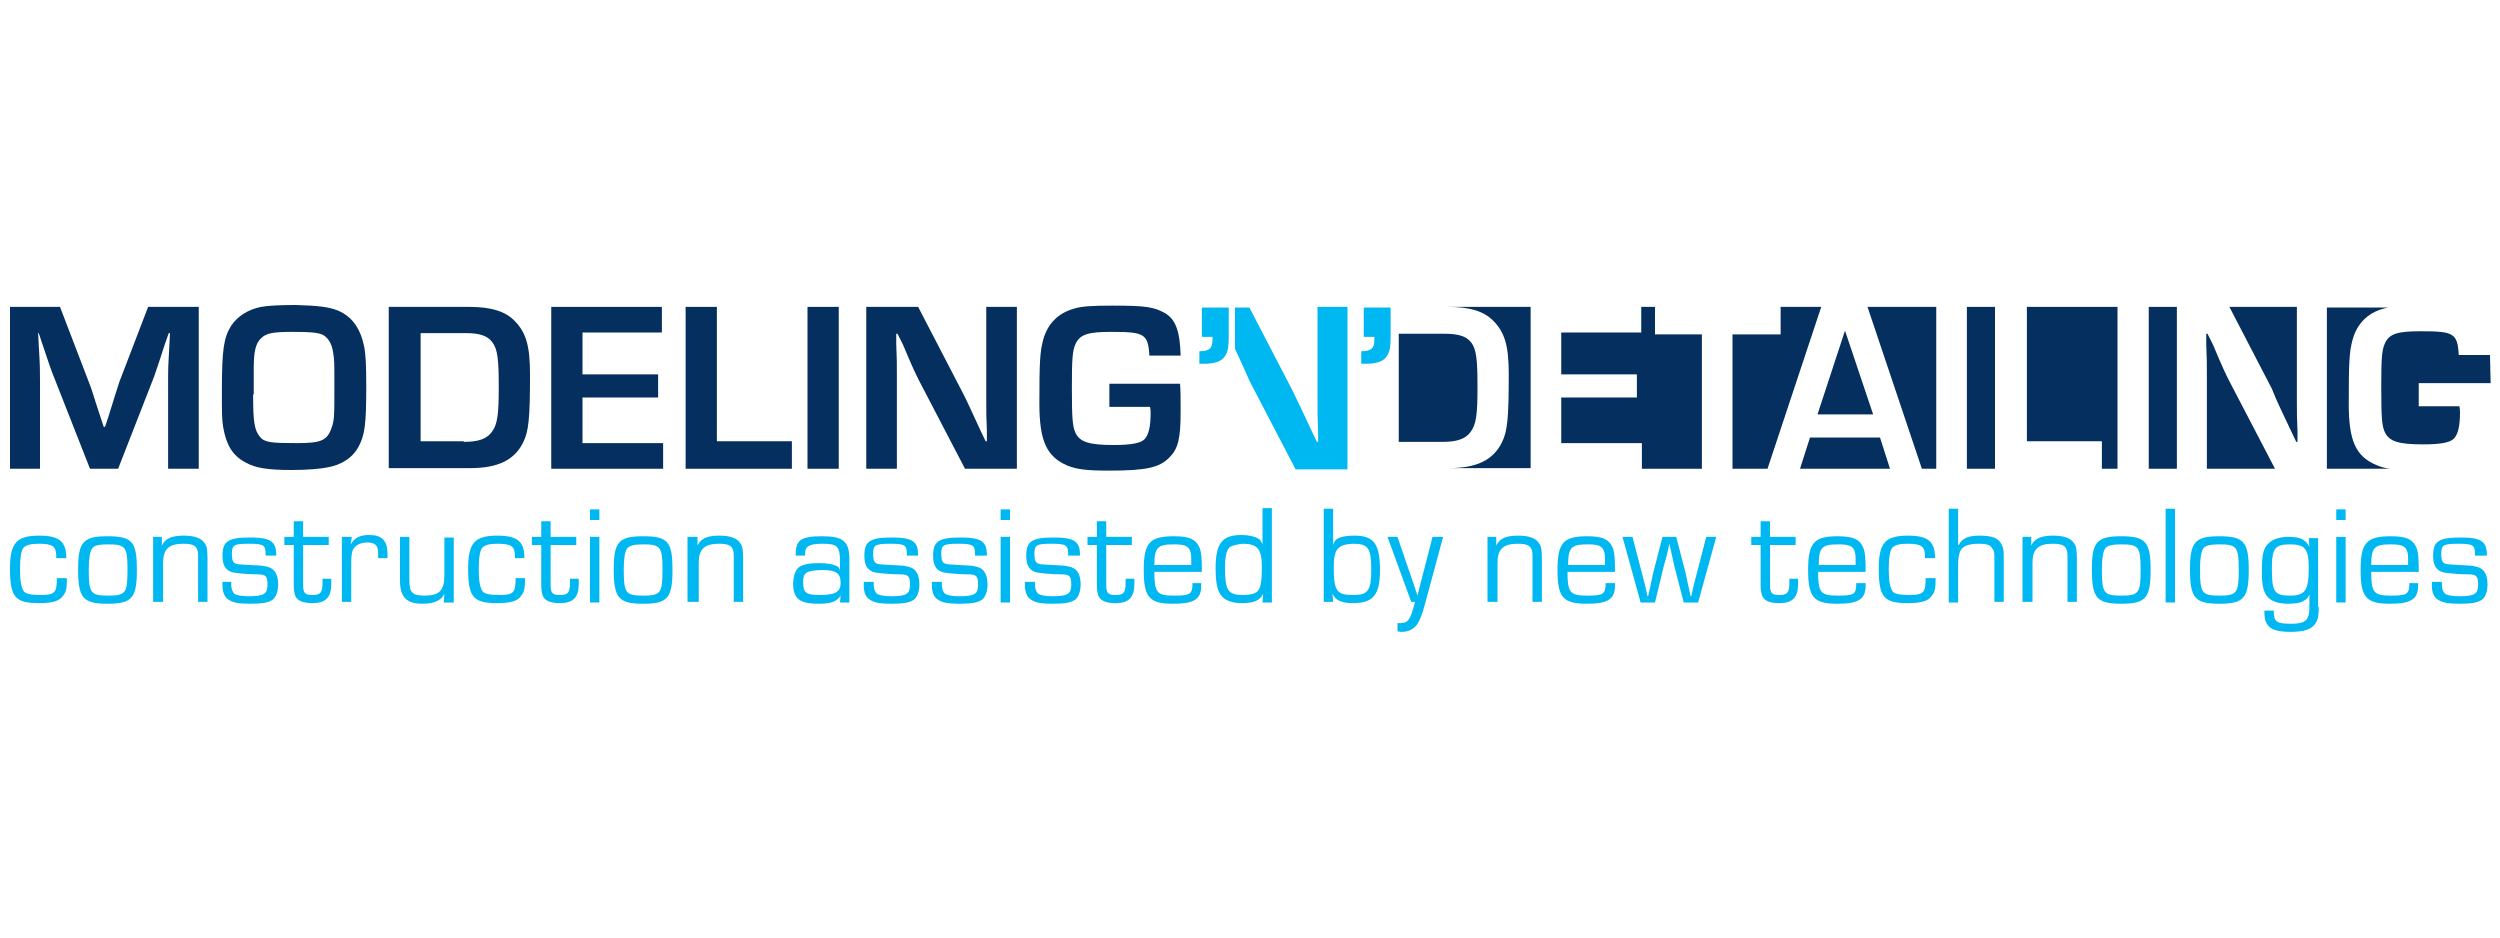 <?xml version="1.0" encoding="utf-8"?>
<!-- Generator: Adobe Illustrator 18.1.0, SVG Export Plug-In . SVG Version: 6.00 Build 0)  -->
<svg version="1.1" id="Calque_1" xmlns="http://www.w3.org/2000/svg" xmlns:xlink="http://www.w3.org/1999/xlink" x="0px" y="0px"
	 viewBox="0 0 400 150" enable-background="new 0 0 400 150" xml:space="preserve">
<g>
	<path fill="#00B8F1" d="M10.7,92.6c0,1.5-0.1,2.1-0.6,2.7c-0.6,0.9-1.7,1.2-3.9,1.2c-3.8,0-4.6-1-4.6-5.5c0-4.1,1-5.3,4.7-5.3
		c2.3,0,3.5,0.5,4,1.7c0.2,0.5,0.3,0.9,0.3,1.9H9v-0.3c0-1.6-0.6-2-2.8-2c-1.3,0-2,0.2-2.4,0.6c-0.4,0.4-0.6,1.6-0.6,3.5
		c0,1.8,0.2,2.9,0.6,3.5c0.3,0.4,1.1,0.6,2.7,0.6c2.3,0,2.6-0.4,2.6-2.7H10.7z"/>
	<path fill="#00B8F1" d="M21.9,91.2c0,4.5-0.8,5.4-4.7,5.4c-3.9,0-4.7-0.9-4.7-5.5c0-4.4,0.8-5.3,4.7-5.3
		C21.2,85.8,21.9,86.7,21.9,91.2 M14.7,87.8c-0.3,0.5-0.5,1.5-0.5,3.3c0,3.8,0.3,4.2,3.1,4.2s3.1-0.4,3.1-4.1c0-3.7-0.3-4.1-3.1-4.1
		C15.7,87.1,15,87.3,14.7,87.8"/>
	<path fill="#00B8F1" d="M25.9,85.9l0,1.4l0,0c0.5-1.1,1.5-1.6,3.5-1.6c1.7,0,2.9,0.4,3.4,1.3c0.3,0.4,0.4,1,0.4,2.5v6.8h-1.5v-6.7
		c0-1.1,0-1.4-0.2-1.8c-0.3-0.6-0.9-0.8-2.2-0.8c-2.3,0-3.2,0.9-3.2,3v6.3h-1.6V85.9H25.9z"/>
	<path fill="#00B8F1" d="M42.5,88.7c0-1.5-0.3-1.7-2.7-1.7c-2.4,0-2.7,0.2-2.7,1.7c0,0.9,0.2,1.4,0.7,1.5c0.3,0.1,0.3,0.1,2.2,0.2
		c2,0.1,2,0.1,2.4,0.2c1.4,0.2,2.1,1.1,2.1,2.9c0,1.1-0.3,1.9-0.8,2.4c-0.7,0.5-1.6,0.7-3.7,0.7c-1.9,0-2.8-0.2-3.5-0.7
		c-0.6-0.4-0.9-1.2-0.9-2.2c0-0.1,0-0.4,0-0.6H37c0,0.2,0,0.4,0,0.5c0,0.6,0.2,1.1,0.5,1.4c0.3,0.2,1,0.4,2.3,0.4c2.5,0,3-0.4,3-1.9
		c0-1.3-0.3-1.6-1.5-1.6c-1.6,0-3.4-0.2-4-0.3c-1.2-0.3-1.7-1.1-1.7-2.7c0-2.3,0.9-2.9,4.4-2.9c2.3,0,3.4,0.3,3.9,1.2
		c0.2,0.4,0.3,0.8,0.3,1.7H42.5z"/>
	<path fill="#00B8F1" d="M52.6,87.2h-4.1v6.4c0,1.3,0.3,1.6,1.5,1.6c1.3,0,1.6-0.4,1.6-2c0-0.2,0-0.3,0-0.6H53c0,0.3,0,0.6,0,0.8
		c0,2.2-0.9,3.1-3,3.1c-1.6,0-2.5-0.4-2.8-1.3c-0.1-0.4-0.2-0.7-0.2-1.6v-6.4h-1.5v-1.3H47v-2.5h1.5v2.5h4.1V87.2z"/>
	<path fill="#00B8F1" d="M56.3,85.9l-0.2,1.2l0,0c0.7-1.1,1.5-1.5,3-1.5c2,0,2.9,0.9,2.9,3v0.7h-1.5v-0.9c0-1.1-0.5-1.6-1.7-1.6
		c-1.1,0-1.9,0.4-2.3,1.1c-0.2,0.4-0.3,1-0.3,2.1v6.3h-1.5V85.9H56.3z"/>
	<path fill="#00B8F1" d="M72.5,96.4h-1.5l0.1-1.4l0,0c-0.5,1.1-1.7,1.6-3.5,1.6c-2.6,0-3.6-1.1-3.6-3.7v-7h1.5v7
		c0,1.9,0.5,2.4,2.4,2.4c2.4,0,3.2-0.8,3.2-3.3v-6h1.5V96.4z"/>
	<path fill="#00B8F1" d="M84,92.6c0,1.5-0.1,2.1-0.6,2.7c-0.6,0.9-1.7,1.2-3.9,1.2c-3.8,0-4.6-1-4.6-5.5c0-4.1,1-5.3,4.7-5.3
		c2.3,0,3.5,0.5,4,1.7c0.2,0.5,0.3,0.9,0.3,1.9h-1.5v-0.3c0-1.6-0.6-2-2.8-2c-1.3,0-2,0.2-2.4,0.6c-0.4,0.4-0.6,1.6-0.6,3.5
		c0,1.8,0.2,2.9,0.6,3.5c0.3,0.4,1.1,0.6,2.7,0.6c2.3,0,2.6-0.4,2.6-2.7H84z"/>
	<path fill="#00B8F1" d="M92.2,87.2h-4.1v6.4c0,1.3,0.3,1.6,1.5,1.6c1.3,0,1.6-0.4,1.6-2c0-0.2,0-0.3,0-0.6h1.4c0,0.3,0,0.6,0,0.8
		c0,2.2-0.9,3.1-3,3.1c-1.6,0-2.5-0.4-2.8-1.3c-0.1-0.4-0.2-0.7-0.2-1.6v-6.4h-1.5v-1.3h1.5v-2.5h1.5v2.5h4.1V87.2z"/>
	<path fill="#00B8F1" d="M95.9,83.2h-1.5v-1.7h1.5V83.2z M95.9,96.4h-1.5V85.9h1.5V96.4z"/>
	<path fill="#00B8F1" d="M107.6,91.2c0,4.5-0.8,5.4-4.7,5.4s-4.7-0.9-4.7-5.5c0-4.4,0.8-5.3,4.7-5.3
		C106.9,85.8,107.6,86.7,107.6,91.2 M100.3,87.8c-0.3,0.5-0.5,1.5-0.5,3.3c0,3.8,0.3,4.2,3.1,4.2c2.8,0,3.1-0.4,3.1-4.1
		c0-3.7-0.3-4.1-3.1-4.1C101.4,87.1,100.7,87.3,100.3,87.8"/>
	<path fill="#00B8F1" d="M111.6,85.9l0,1.4l0,0c0.5-1.1,1.5-1.6,3.5-1.6c1.7,0,2.9,0.4,3.4,1.3c0.3,0.4,0.4,1,0.4,2.5v6.8h-1.5v-6.7
		c0-1.1,0-1.4-0.2-1.8c-0.3-0.6-0.9-0.8-2.2-0.8c-2.3,0-3.2,0.9-3.2,3v6.3H110V85.9H111.6z"/>
	<path fill="#00B8F1" d="M127.3,88.9c0-2.5,0.8-3.1,4.2-3.1c3.4,0,4.4,0.8,4.4,3.7v6.9h-1.5l0.1-1.1l0,0c-0.7,1-1.5,1.3-3.6,1.3
		c-2.9,0-4-0.8-4-3.2c0-1.2,0.4-2.3,1-2.7c0.6-0.4,1.6-0.6,3.1-0.6c1.1,0,2,0.1,2.7,0.4c0.4,0.1,0.5,0.3,0.7,0.7l0,0v-1.3
		c0-2.5-0.4-2.9-2.8-2.9c-2.1,0-2.8,0.4-2.8,1.6v0.3H127.3z M128.5,93.1c0,1.8,0.5,2.1,2.7,2.1c1.4,0,2.4-0.2,2.8-0.6
		c0.3-0.2,0.5-0.7,0.5-1.3c0-1.6-0.7-2.1-3-2.1C129,91.3,128.5,91.6,128.5,93.1"/>
	<path fill="#00B8F1" d="M145.1,88.7c0-1.5-0.3-1.7-2.7-1.7c-2.4,0-2.7,0.2-2.7,1.7c0,0.9,0.2,1.4,0.7,1.5c0.3,0.1,0.3,0.1,2.2,0.2
		c2,0.1,2,0.1,2.4,0.2c1.4,0.2,2.1,1.1,2.1,2.9c0,1.1-0.3,1.9-0.8,2.4c-0.7,0.5-1.6,0.7-3.7,0.7c-1.9,0-2.8-0.2-3.5-0.7
		c-0.6-0.4-0.9-1.2-0.9-2.2c0-0.1,0-0.4,0-0.6h1.6c0,0.2,0,0.4,0,0.5c0,0.6,0.2,1.1,0.5,1.4c0.3,0.2,1,0.4,2.3,0.4
		c2.5,0,3-0.4,3-1.9c0-1.3-0.3-1.6-1.5-1.6c-1.6,0-3.4-0.2-4.1-0.3c-1.2-0.3-1.7-1.1-1.7-2.7c0-2.3,0.9-2.9,4.4-2.9
		c2.3,0,3.4,0.3,3.9,1.2c0.2,0.4,0.3,0.8,0.3,1.7H145.1z"/>
	<path fill="#00B8F1" d="M156,88.7c0-1.5-0.3-1.7-2.7-1.7c-2.4,0-2.7,0.2-2.7,1.7c0,0.9,0.2,1.4,0.7,1.5c0.3,0.1,0.3,0.1,2.2,0.2
		c2,0.1,2,0.1,2.4,0.2c1.4,0.2,2.1,1.1,2.1,2.9c0,1.1-0.3,1.9-0.8,2.4c-0.7,0.5-1.6,0.7-3.7,0.7c-1.9,0-2.8-0.2-3.5-0.7
		c-0.6-0.4-0.9-1.2-0.9-2.2c0-0.1,0-0.4,0-0.6h1.6c0,0.2,0,0.4,0,0.5c0,0.6,0.2,1.1,0.5,1.4c0.3,0.2,1,0.4,2.3,0.4
		c2.5,0,3-0.4,3-1.9c0-1.3-0.3-1.6-1.5-1.6c-1.6,0-3.4-0.2-4-0.3c-1.2-0.3-1.7-1.1-1.7-2.7c0-2.3,0.9-2.9,4.4-2.9
		c2.3,0,3.4,0.3,3.9,1.2c0.2,0.4,0.3,0.8,0.3,1.7H156z"/>
	<path fill="#00B8F1" d="M161.6,83.2h-1.5v-1.7h1.5V83.2z M161.6,96.4h-1.5V85.9h1.5V96.4z"/>
	<path fill="#00B8F1" d="M170.9,88.7c0-1.5-0.3-1.7-2.7-1.7c-2.4,0-2.7,0.2-2.7,1.7c0,0.9,0.2,1.4,0.7,1.5c0.3,0.1,0.3,0.1,2.2,0.2
		c2,0.1,2,0.1,2.4,0.2c1.4,0.2,2.1,1.1,2.1,2.9c0,1.1-0.3,1.9-0.8,2.4c-0.7,0.5-1.6,0.7-3.7,0.7c-1.9,0-2.8-0.2-3.5-0.7
		c-0.6-0.4-0.9-1.2-0.9-2.2c0-0.1,0-0.4,0-0.6h1.6c0,0.2,0,0.4,0,0.5c0,0.6,0.2,1.1,0.5,1.4c0.3,0.2,1,0.4,2.3,0.4
		c2.5,0,3-0.4,3-1.9c0-1.3-0.3-1.6-1.5-1.6c-1.6,0-3.4-0.2-4-0.3c-1.2-0.3-1.7-1.1-1.7-2.7c0-2.3,0.9-2.9,4.4-2.9
		c2.3,0,3.4,0.3,3.9,1.2c0.2,0.4,0.3,0.8,0.3,1.7H170.9z"/>
	<path fill="#00B8F1" d="M181.1,87.2H177v6.4c0,1.3,0.3,1.6,1.5,1.6c1.3,0,1.6-0.4,1.6-2c0-0.2,0-0.3,0-0.6h1.4c0,0.3,0,0.6,0,0.8
		c0,2.2-0.9,3.1-3,3.1c-1.6,0-2.5-0.4-2.8-1.3c-0.1-0.4-0.2-0.7-0.2-1.6v-6.4H174v-1.3h1.5v-2.5h1.5v2.5h4.1V87.2z"/>
	<path fill="#00B8F1" d="M192.2,93.3c0,0.2,0,0.4,0,0.4c0,2.2-1.2,2.9-4.5,2.9c-3.8,0-4.7-1-4.7-5.4c0-4.3,0.9-5.4,4.8-5.4
		c2.6,0,3.6,0.5,4.2,2c0.2,0.7,0.3,1.3,0.3,3.7h-7.6c0,3.3,0.4,3.8,3.1,3.8c2.6,0,3-0.2,3-2H192.2z M190.6,90.3c0-1.5,0-1.7-0.2-2.2
		c-0.3-0.8-1-1-2.6-1c-2.6,0-3.1,0.5-3.1,3.3H190.6z"/>
	<path fill="#00B8F1" d="M203.5,96.4h-1.5l0.1-1.4h0c-0.5,1.1-1.5,1.5-3.4,1.5c-1.5,0-2.6-0.4-3.2-1.1c-0.7-0.8-1-2-1-4.5
		c0-3.9,1-5.3,4.1-5.3c1.1,0,2,0.2,2.6,0.5c0.4,0.2,0.6,0.5,0.8,1l0,0v-5.8h1.5V96.4z M196.7,87.6c-0.5,0.5-0.7,1.6-0.7,3.3
		c0,3.6,0.5,4.3,2.9,4.3c1.1,0,1.9-0.2,2.3-0.6c0.5-0.4,0.7-1.7,0.7-3.8c0-3-0.7-3.8-3.1-3.8C197.9,87.1,197,87.3,196.7,87.6"/>
	<path fill="#00B8F1" d="M211.8,81.4h1.5v5.8l0,0c0.2-0.6,0.4-0.9,0.9-1.1c0.6-0.3,1.5-0.4,2.5-0.4c3.1,0,4.1,1.3,4.1,5.5
		c0,4-1.1,5.3-4.3,5.3c-1.8,0-2.8-0.4-3.3-1.5h0l0.1,1.3h-1.5V81.4z M213.4,90.8c0,3.8,0.5,4.4,3.1,4.4c2.4,0,2.9-0.7,2.9-4.1
		c0-3.4-0.5-4.1-2.9-4.1C214,87.1,213.4,87.9,213.4,90.8"/>
	<path fill="#00B8F1" d="M227.9,97c-0.3,1.1-0.7,2.2-1.1,2.8c-0.5,0.8-1.4,1.3-2.5,1.3c-0.2,0-0.4,0-0.7-0.1v-1.3c0.2,0,0.4,0,0.5,0
		c1.2,0,1.6-0.6,2.3-3.4h-0.6L222,85.9h1.6l1.6,4.7l0.8,2.3l0.4,1.2l0.4,1.2h0l0.3-1.2l0.3-1.2l0.6-2.3l1.2-4.7h1.7L227.9,97z"/>
	<path fill="#00B8F1" d="M239.4,85.9l0,1.4l0,0c0.5-1.1,1.5-1.6,3.5-1.6c1.7,0,2.9,0.4,3.4,1.3c0.3,0.4,0.4,1,0.4,2.5v6.8h-1.5v-6.7
		c0-1.1,0-1.4-0.2-1.8c-0.3-0.6-0.9-0.8-2.2-0.8c-2.3,0-3.2,0.9-3.2,3v6.3h-1.6V85.9H239.4z"/>
	<path fill="#00B8F1" d="M258.4,93.3c0,0.2,0,0.4,0,0.4c0,2.2-1.2,2.9-4.5,2.9c-3.8,0-4.7-1-4.7-5.4c0-4.3,0.9-5.4,4.7-5.4
		c2.6,0,3.6,0.5,4.2,2c0.2,0.7,0.3,1.3,0.3,3.7h-7.6c0,3.3,0.4,3.8,3.1,3.8c2.6,0,3-0.2,3-2H258.4z M256.8,90.3c0-1.5,0-1.7-0.2-2.2
		c-0.3-0.8-1-1-2.6-1c-2.6,0-3.1,0.5-3.1,3.3H256.8z"/>
	<polygon fill="#00B8F1" points="271.7,96.4 269.4,96.4 267.9,90.6 267.5,88.8 267.3,87.9 267.1,87 267.1,87 266.9,87.9 266.7,88.8 
		266.2,90.6 264.8,96.4 262.5,96.4 259.6,85.9 261.2,85.9 262.7,91.7 263.2,93.6 263.4,94.5 263.6,95.4 263.7,95.4 263.9,94.5 
		264.1,93.6 264.5,91.7 266,85.9 268.2,85.9 269.7,91.7 270.1,93.6 270.3,94.5 270.5,95.4 270.6,95.4 270.8,94.5 271,93.6 
		271.5,91.7 273,85.9 274.6,85.9 	"/>
	<path fill="#00B8F1" d="M287.3,87.2h-4.1v6.4c0,1.3,0.3,1.6,1.5,1.6c1.3,0,1.6-0.4,1.6-2c0-0.2,0-0.3,0-0.6h1.4c0,0.3,0,0.6,0,0.8
		c0,2.2-0.9,3.1-3,3.1c-1.6,0-2.5-0.4-2.8-1.3c-0.1-0.4-0.2-0.7-0.2-1.6v-6.4h-1.5v-1.3h1.5v-2.5h1.5v2.5h4.1V87.2z"/>
	<path fill="#00B8F1" d="M298.5,93.3c0,0.2,0,0.4,0,0.4c0,2.2-1.2,2.9-4.5,2.9c-3.8,0-4.7-1-4.7-5.4c0-4.3,0.9-5.4,4.7-5.4
		c2.6,0,3.6,0.5,4.2,2c0.2,0.7,0.3,1.3,0.3,3.7h-7.6c0,3.3,0.4,3.8,3.1,3.8s3-0.2,3-2H298.5z M296.9,90.3c0-1.5,0-1.7-0.2-2.2
		c-0.3-0.8-1-1-2.6-1c-2.6,0-3.1,0.5-3.1,3.3H296.9z"/>
	<path fill="#00B8F1" d="M309.7,92.6c0,1.5-0.1,2.1-0.6,2.7c-0.6,0.9-1.7,1.2-3.9,1.2c-3.8,0-4.6-1-4.6-5.5c0-4.1,1-5.3,4.7-5.3
		c2.3,0,3.5,0.5,4,1.7c0.2,0.5,0.3,0.9,0.3,1.9H308v-0.3c0-1.6-0.6-2-2.8-2c-1.3,0-2,0.2-2.4,0.6c-0.4,0.4-0.6,1.6-0.6,3.5
		c0,1.8,0.2,2.9,0.6,3.5c0.3,0.4,1.1,0.6,2.7,0.6c2.3,0,2.6-0.4,2.6-2.7H309.7z"/>
	<path fill="#00B8F1" d="M313.4,87.2L313.4,87.2c0.5-1,1.4-1.5,3.3-1.5c2.1,0,3.1,0.4,3.6,1.5c0.3,0.6,0.3,1.1,0.3,2.4v6.7h-1.5
		v-6.7c0-1.2,0-1.4-0.3-1.8c-0.3-0.6-0.9-0.8-2.2-0.8c-1.7,0-2.7,0.4-3,1.3c-0.2,0.4-0.3,1.2-0.3,2.2v5.9h-1.5v-15h1.5V87.2z"/>
	<path fill="#00B8F1" d="M325,85.9l0,1.4l0,0c0.5-1.1,1.5-1.6,3.5-1.6c1.7,0,2.9,0.4,3.4,1.3c0.3,0.4,0.4,1,0.4,2.5v6.8h-1.5v-6.7
		c0-1.1,0-1.4-0.2-1.8c-0.3-0.6-0.9-0.8-2.2-0.8c-2.3,0-3.2,0.9-3.2,3v6.3h-1.6V85.9H325z"/>
	<path fill="#00B8F1" d="M344.1,91.2c0,4.5-0.8,5.4-4.7,5.4c-3.9,0-4.7-0.9-4.7-5.5c0-4.4,0.8-5.3,4.7-5.3
		C343.3,85.8,344.1,86.7,344.1,91.2 M336.8,87.8c-0.3,0.5-0.5,1.5-0.5,3.3c0,3.8,0.3,4.2,3.1,4.2c2.8,0,3.1-0.4,3.1-4.1
		c0-3.7-0.3-4.1-3.1-4.1C337.9,87.1,337.1,87.3,336.8,87.8"/>
	<rect x="346.5" y="81.4" fill="#00B8F1" width="1.5" height="15"/>
	<path fill="#00B8F1" d="M359.8,91.2c0,4.5-0.8,5.4-4.7,5.4c-3.9,0-4.7-0.9-4.7-5.5c0-4.4,0.8-5.3,4.7-5.3
		C359,85.8,359.8,86.7,359.8,91.2 M352.5,87.8c-0.3,0.5-0.5,1.5-0.5,3.3c0,3.8,0.3,4.2,3.1,4.2c2.8,0,3.1-0.4,3.1-4.1
		c0-3.7-0.3-4.1-3.1-4.1C353.6,87.1,352.8,87.3,352.5,87.8"/>
	<path fill="#00B8F1" d="M371,97.1c0,1.3-0.1,2-0.5,2.6c-0.6,1-1.9,1.4-4,1.4c-2.2,0-3.3-0.4-3.8-1.3c-0.3-0.5-0.4-1-0.4-2.1h1.5
		c0,1.8,0.4,2.1,2.8,2.1c2.3,0,2.9-0.6,2.9-2.6v-2.1h0c-0.2,0.6-0.5,0.8-1,1.1c-0.6,0.3-1.4,0.4-2.4,0.4c-1.4,0-2.4-0.3-3.1-0.9
		c-0.8-0.8-1.1-1.8-1.1-4.2c0-2.7,0.2-3.7,1-4.5c0.7-0.7,1.7-1.1,3.3-1.1c1.8,0,2.7,0.4,3.3,1.6l0,0l-0.1-1.4h1.5V97.1z M363.5,91
		c0,3.7,0.4,4.3,2.9,4.3c2.4,0,3-0.8,3-4.4c0-3.1-0.6-3.8-3-3.8C364,87.1,363.5,87.7,363.5,91"/>
	<path fill="#00B8F1" d="M375.3,83.2h-1.5v-1.7h1.5V83.2z M375.3,96.4h-1.5V85.9h1.5V96.4z"/>
	<path fill="#00B8F1" d="M386.9,93.3c0,0.2,0,0.4,0,0.4c0,2.2-1.2,2.9-4.5,2.9c-3.8,0-4.7-1-4.7-5.4c0-4.3,0.9-5.4,4.8-5.4
		c2.6,0,3.6,0.5,4.2,2c0.2,0.7,0.3,1.3,0.3,3.7h-7.6c0,3.3,0.4,3.8,3.1,3.8c2.6,0,3-0.2,3-2H386.9z M385.3,90.3c0-1.5,0-1.7-0.2-2.2
		c-0.3-0.8-1-1-2.6-1c-2.6,0-3.1,0.5-3.1,3.3H385.3z"/>
	<path fill="#00B8F1" d="M396,88.7c0-1.5-0.3-1.7-2.7-1.7c-2.4,0-2.7,0.2-2.7,1.7c0,0.9,0.2,1.4,0.7,1.5c0.3,0.1,0.3,0.1,2.2,0.2
		c2,0.1,2,0.1,2.4,0.2c1.4,0.2,2.1,1.1,2.1,2.9c0,1.1-0.3,1.9-0.8,2.4c-0.7,0.5-1.6,0.7-3.7,0.7c-1.9,0-2.8-0.2-3.5-0.7
		c-0.6-0.4-0.9-1.2-0.9-2.2c0-0.1,0-0.4,0-0.6h1.6c0,0.2,0,0.4,0,0.5c0,0.6,0.2,1.1,0.5,1.4c0.3,0.2,1,0.4,2.3,0.4
		c2.5,0,3-0.4,3-1.9c0-1.3-0.3-1.6-1.5-1.6c-1.6,0-3.4-0.2-4-0.3c-1.2-0.3-1.7-1.1-1.7-2.7c0-2.3,0.9-2.9,4.4-2.9
		c2.3,0,3.4,0.3,3.9,1.2c0.2,0.4,0.3,0.8,0.3,1.7H396z"/>
	<path fill="#00B8F1" d="M196.6,53.7c0,1.7-0.1,2.4-0.5,3.1c-0.5,1-1.7,1.4-3.4,1.4l-0.8,0v-2c1.6,0,2.1-0.5,2.1-1.8v-0.5h-1.7v-4.7
		h4.3V53.7z"/>
	<path fill="#00B8F1" d="M222.5,53.7c0,1.7-0.1,2.4-0.5,3.1c-0.5,1-1.7,1.4-3.4,1.4l-0.8,0v-2c1.6,0,2.1-0.5,2.1-1.8v-0.5h-1.7v-4.7
		h4.3V53.7z"/>
	<path fill="#00B8F1" d="M210.8,49.1V64c0,2.4,0,2.6,0.1,5l0,1.7h-0.2l-1-2.1c-1.7-3.7-2.1-4.4-3-6.3l-6.8-13.1h-2.3v6.6
		c1.4,3.1,1.9,4.1,2.3,5.1l7.4,14.2h8.3V49.1H210.8z"/>
	<path fill="#042F5F" d="M31.8,75h-4.9V60.9c0-1.9,0-2.4,0.2-5.7l0.1-1.9H27L26.4,55c-1.1,3.4-1.4,4.3-1.8,5.4L18.9,75h-4.5
		L8.7,60.5c-0.5-1.2-0.8-2.1-1.9-5.4l-0.6-1.8H6.1l0.1,1.9c0.2,3.3,0.2,4.1,0.2,5.7V75H1.6V49.1h8l4.6,12c0.5,1.2,0.7,2.1,1.8,5.4
		l0.6,1.8h0.2l0.6-1.8c1-3.3,1.3-4.1,1.7-5.4l4.6-12h8.1V75z"/>
	<path fill="#042F5F" d="M54.1,49.7c2.3,1,3.6,2.9,4.2,5.9c0.2,1.2,0.3,2.7,0.3,6.1c0,6.2-0.2,7.9-1.3,9.9c-0.9,1.6-2.6,2.8-5,3.2
		c-1,0.2-3.1,0.4-5.6,0.4c-3.8,0-5.8-0.3-7.4-1.2c-2.1-1.1-3.1-2.8-3.6-5.7c-0.2-1.2-0.2-2.4-0.2-5.7c0-6.7,0.3-8.6,1.5-10.5
		c1-1.5,2.7-2.6,4.8-3c1-0.2,3.1-0.3,5.5-0.3C50.9,48.9,52.6,49.1,54.1,49.7 M40.5,63.1c0,4.5,0.2,5.7,1.1,6.8c0.7,0.9,1.9,1,5.9,1
		c3.8,0,4.8-0.4,5.5-2.3c0.5-1.3,0.5-1.9,0.5-6.8c0-4.1,0-4.2-0.2-5.4c-0.2-1.5-0.9-2.5-1.8-2.9c-0.9-0.3-1.8-0.4-4.7-0.4
		c-3.1,0-4.2,0.2-5,1c-0.9,0.8-1.2,2.2-1.2,4.7V63.1z"/>
	<path fill="#042F5F" d="M62.2,49.1H75c3.6,0,5.8,0.7,7.3,2.2c1.9,1.9,2.5,4.1,2.5,8.6c0,7-0.2,9.1-1.1,10.9c-1.4,2.8-4,4.1-8.5,4.1
		H62.2V49.1z M74.2,70.7c2.4,0,3.7-0.5,4.5-1.6c0.9-1.2,1.1-2.8,1.1-7.2c0-4.5-0.2-6-1-7.1c-0.7-1-1.9-1.5-4.2-1.5h-7.3v17.3H74.2z"
		/>
	<polygon fill="#042F5F" points="93.2,59.9 105.3,59.9 105.3,63.6 93.2,63.6 93.2,70.9 106.1,70.9 106.1,75 88.2,75 88.2,49.1 
		105.9,49.1 105.9,53.2 93.2,53.2 	"/>
	<polygon fill="#042F5F" points="114.7,70.6 126.7,70.6 126.7,75 109.7,75 109.7,49.1 114.7,49.1 	"/>
	<rect x="129.2" y="49.1" fill="#042F5F" width="5" height="25.9"/>
	<path fill="#042F5F" d="M162.7,75h-8.3L147,60.8c-0.5-1-1-2-2.5-5.6l-0.9-1.8h-0.2l0,1.7c0.1,2.5,0.1,2.7,0.1,5.1V75h-4.9V49.1h8.3
		l6.8,13.1c1,1.9,1.3,2.6,3,6.3l1,2.1h0.2l0-1.7c-0.1-2.4-0.1-2.6-0.1-5V49.1h4.9V75z"/>
	<path fill="#042F5F" d="M188.8,61.3c0.1,1.3,0.1,2.2,0.1,4.5c0,4.4-0.4,6-1.8,7.4c-1.6,1.6-3.6,2.1-9.7,2.1c-3.5,0-5.1-0.2-6.6-0.8
		c-3.3-1.4-4.5-3.9-4.5-9.9c0-6.8,0.1-8.3,0.6-10.2c0.7-2.6,2.4-4.3,4.9-5c1.2-0.4,2.9-0.5,6.2-0.5c5.3,0,6.6,0.2,8.4,1.2
		c1.7,1,2.4,2.9,2.5,6.8h-5c-0.2-3.5-0.8-3.8-6.1-3.8c-3.7,0-5,0.4-5.7,1.9c-0.5,1.1-0.6,2.3-0.6,7c0,4.9,0.1,6.3,0.6,7.3
		c0.7,1.4,2.1,1.9,6.1,1.9c2.8,0,4.3-0.3,4.9-0.9c0.7-0.7,1-2.1,1-4.2c0-0.1,0-0.6-0.1-1h-6.5v-3.7H188.8z"/>
	<polygon fill="#042F5F" points="290.8,66.3 299.7,66.3 295.2,52.9 	"/>
	<polygon fill="#042F5F" points="324.3,49.1 324.3,70.6 336.3,70.6 336.3,75 338.8,75 338.8,49.1 	"/>
	<polygon fill="#042F5F" points="298.8,49.1 307.5,75 309.8,75 309.8,49.1 	"/>
	<rect x="314.7" y="49.1" fill="#042F5F" width="4.5" height="25.9"/>
	<polygon fill="#042F5F" points="289.6,70 288,75 302.4,75 300.8,70 	"/>
	<polygon fill="#042F5F" points="264.8,53.5 264.8,49.1 262.6,49.1 262.6,53.2 249.8,53.2 249.8,59.9 261.9,59.9 261.9,63.6 
		249.8,63.6 249.8,70.9 262.7,70.9 262.7,75 272.3,75 272.3,53.5 	"/>
	<path fill="#042F5F" d="M231.1,53.4h-7.3v17.3h7c2.4,0,3.7-0.5,4.5-1.6c0.9-1.2,1.1-2.8,1.1-7.2c0-4.5-0.2-6-1-7.1
		C234.6,53.8,233.4,53.4,231.1,53.4"/>
	<path fill="#042F5F" d="M231.6,49.1c3.6,0,5.8,0.7,7.3,2.2c1.9,1.9,2.5,4.1,2.5,8.6c0,7-0.2,9.1-1.1,10.9c-1.4,2.8-4,4.1-8.5,4.1
		h13.1V49.1H231.6z"/>
	<polygon fill="#042F5F" points="284.9,49.1 284.9,53.5 277.2,53.5 277.2,75 282.8,75 291.4,49.1 	"/>
	<path fill="#042F5F" d="M354.1,55.2l-0.9-1.8H353l0,1.7c0.1,2.5,0.1,2.7,0.1,5.1V75H364l-7.4-14.2
		C356.1,59.8,355.6,58.8,354.1,55.2"/>
	<path fill="#042F5F" d="M375.8,64.6c0-6.8,0.1-8.3,0.6-10.2c0.7-2.6,2.4-4.3,4.9-5c0.3-0.1,0.7-0.2,1.1-0.2h-10.1V75h10.1
		c-0.8-0.1-1.5-0.3-2.2-0.6C376.9,73,375.8,70.5,375.8,64.6"/>
	<rect x="343.8" y="49.1" fill="#042F5F" width="4.5" height="25.9"/>
	<path fill="#042F5F" d="M366.4,68.6l1,2.1h0.2l0-1.7c-0.1-2.4-0.1-2.6-0.1-5V49.1h-10.8l6.8,13.1C364.3,64.2,364.6,64.8,366.4,68.6
		"/>
	<path fill="#042F5F" d="M398.4,56.8C398.4,56.9,398.4,56.9,398.4,56.8l-5,0c-0.2-3.5-0.8-3.8-6.1-3.8c-3.7,0-5,0.4-5.7,1.9
		c-0.5,1.1-0.6,2.3-0.6,7c0,4.9,0.1,6.3,0.6,7.3c0.7,1.4,2.1,1.9,6.1,1.9c2.8,0,4.3-0.3,4.9-0.9c0.7-0.7,1-2.1,1-4.2
		c0-0.1,0-0.6-0.1-1H387v-3.7h11.4h0.1L398.4,56.8L398.4,56.8z"/>
</g>
</svg>
